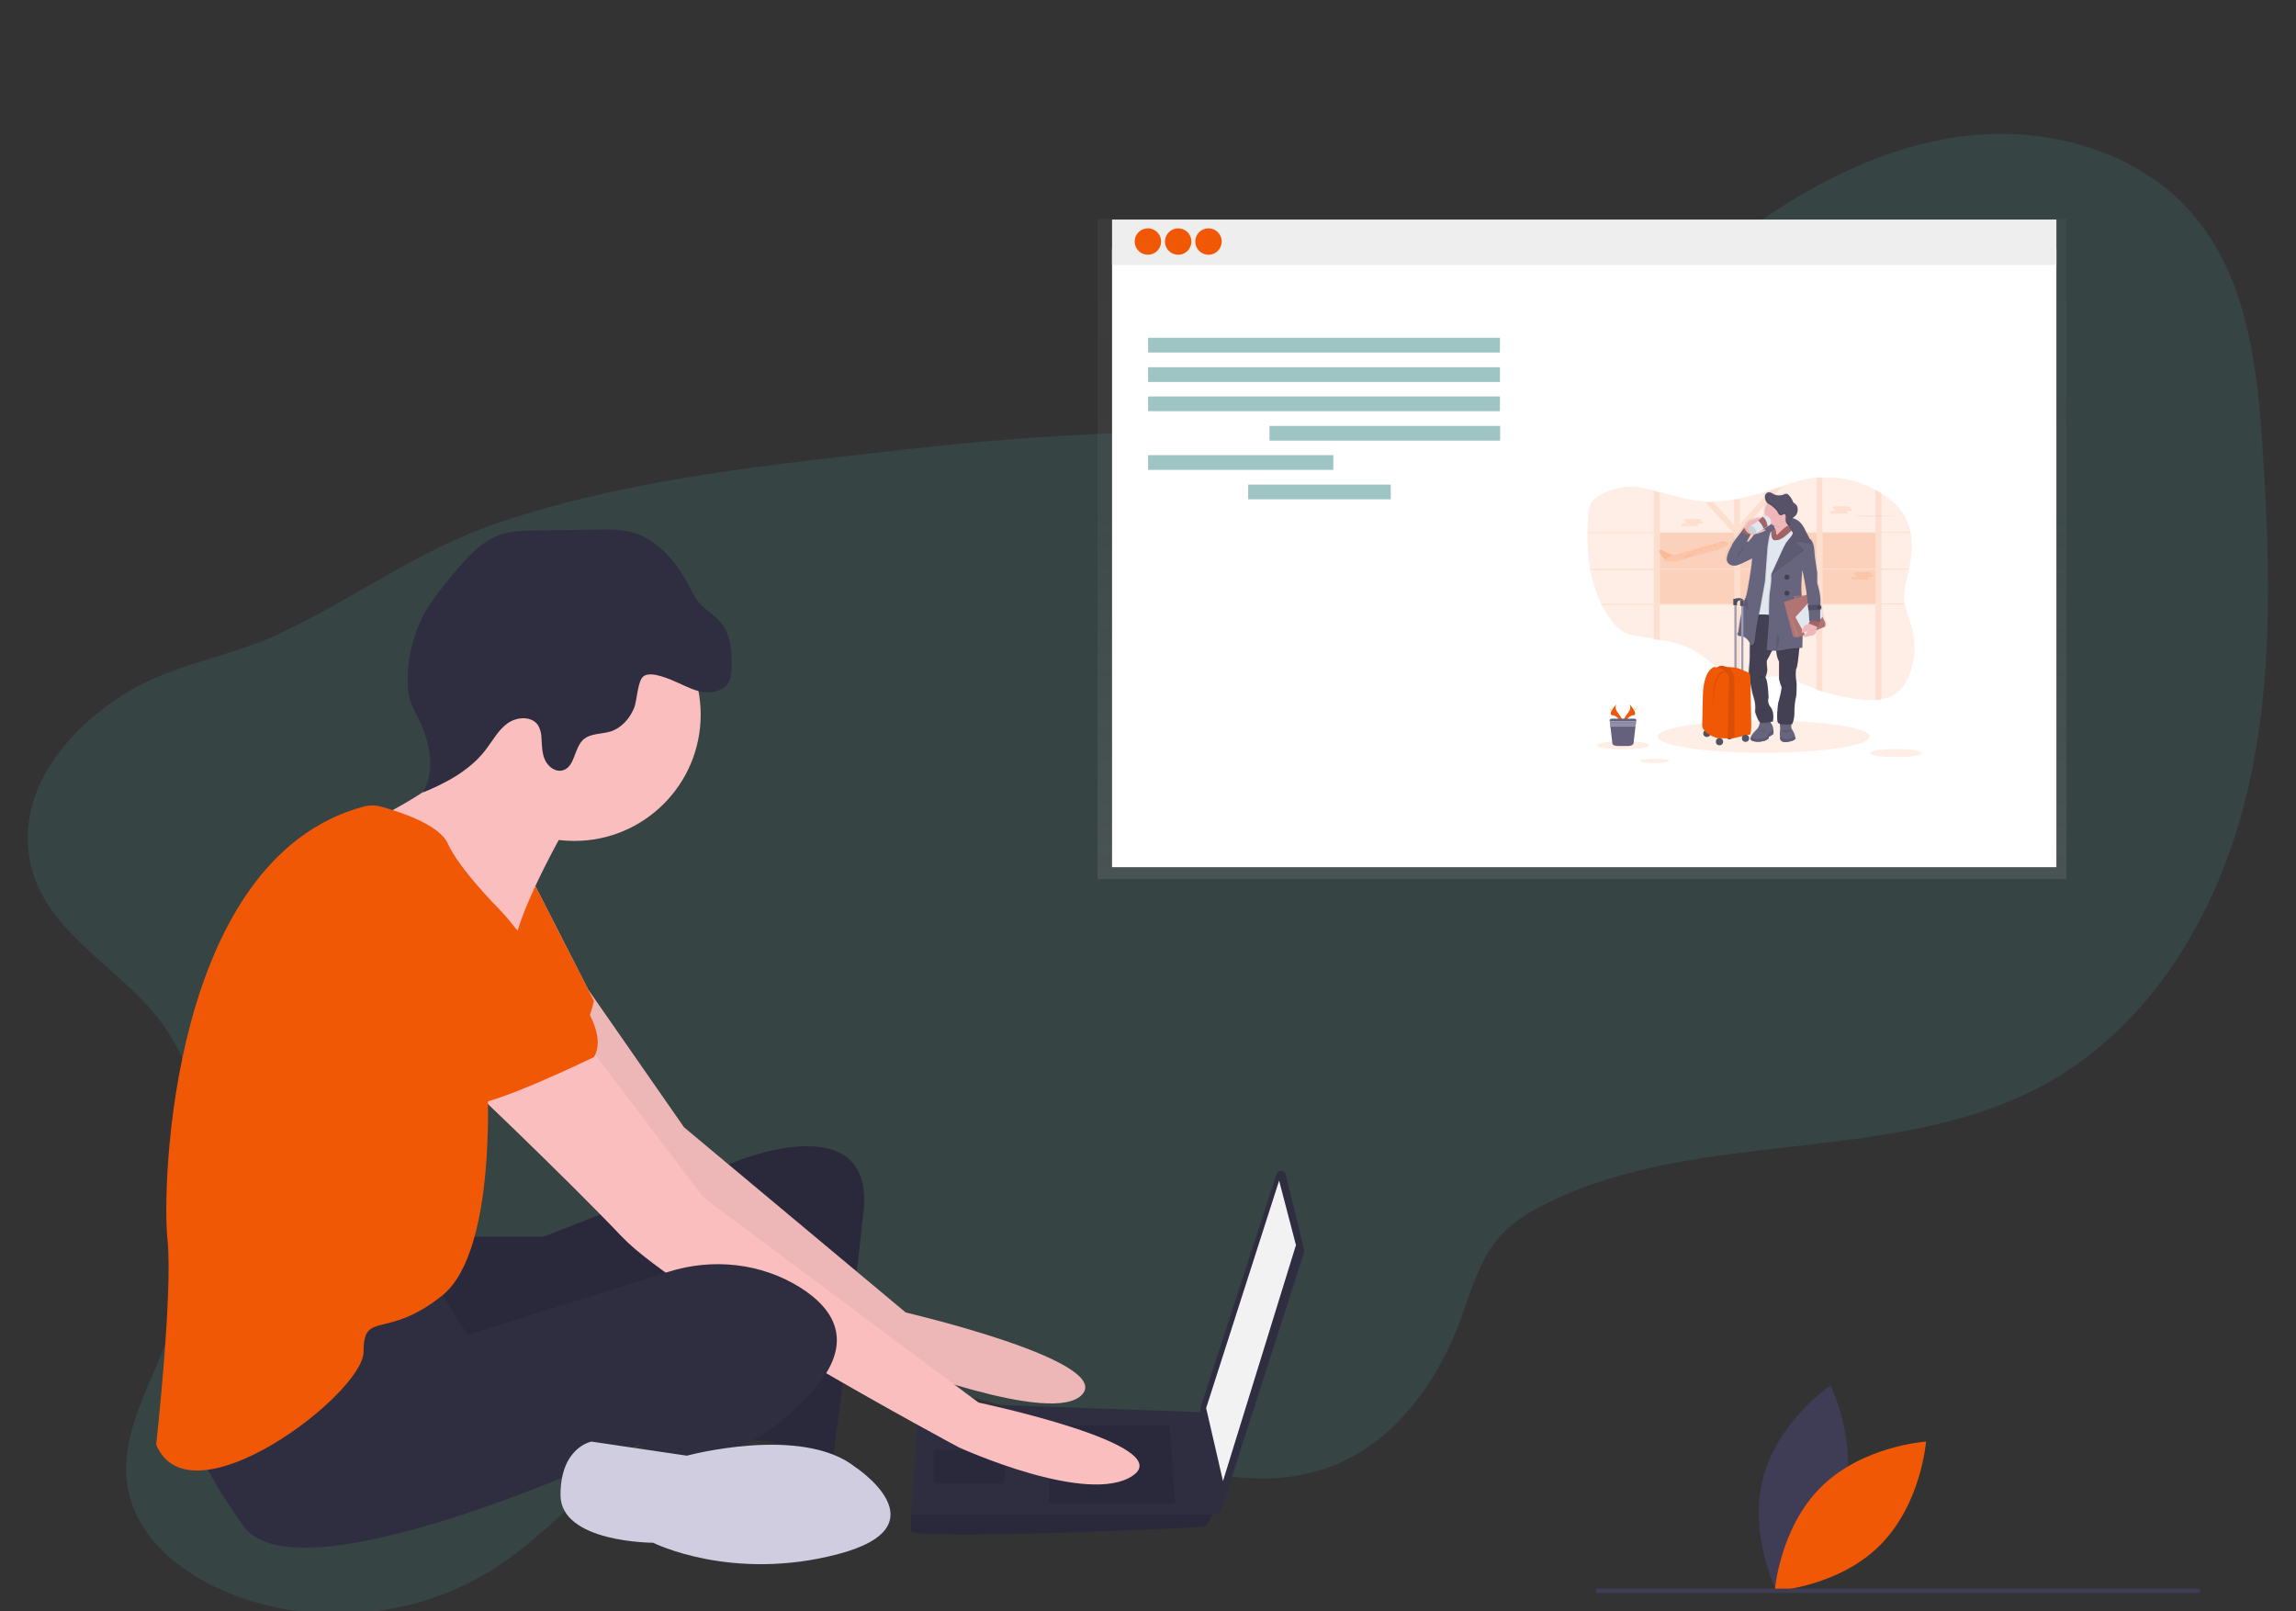 <?xml version="1.0" encoding="UTF-8"?> <!-- Generator: Adobe Illustrator 24.0.1, SVG Export Plug-In . SVG Version: 6.00 Build 0) --> <svg xmlns="http://www.w3.org/2000/svg" xmlns:xlink="http://www.w3.org/1999/xlink" version="1.1" id="Layer_1" x="0px" y="0px" viewBox="0 0 1076.1 755.2" style="enable-background:new 0 0 1076.1 755.2;" xml:space="preserve"><rect x="0" y="0" width="1076.1" height="755.2" fill="#333333" stroke="none"/> <style type="text/css"> .st0{opacity:0.2;fill:#418B8B;enable-background:new ;} .st1{display:none;} .st2{display:inline;} .st3{fill:#E6E6E6;} .st4{fill:#CCCCCC;} .st5{fill:#3F3D56;} .st6{fill:#F15806;} .st7{fill:#2F2E41;} .st8{opacity:0.1;enable-background:new ;} .st9{fill:#EDB7B7;} .st10{fill:#D0CDE1;} .st11{fill:#F2F2F2;} .st12{fill:#FBBEBE;} .st13{fill:url(#SVGID_1_);} .st14{fill:#FFFFFF;} .st15{fill:#EEEEEE;} .st16{fill:#F15806;stroke:#F15806;stroke-width:2;stroke-linecap:round;stroke-linejoin:round;stroke-miterlimit:10;} .st17{opacity:0.5;fill:#418B8B;enable-background:new ;} .st18{opacity:0.1;} .st19{fill:#F4F4F4;} .st20{fill:#72351C;} .st21{fill:#FFD037;} .st22{opacity:0.1;fill:#F15806;enable-background:new ;} .st23{fill:#65617D;} .st24{fill:#9D9CB5;} .st25{fill:url(#SVGID_2_);} .st26{fill:#67647E;} .st27{fill:#444053;} .st28{fill:#EFB7B9;} .st29{fill:#A36468;} .st30{fill:#E1E7EF;} .st31{fill:#B07473;} .st32{opacity:0.2;enable-background:new ;} .st33{opacity:0.1;fill:#FFFFFF;enable-background:new ;} .st34{fill:#585268;} .st35{fill:#535461;} </style> <g id="Layer_2_1_"> <path class="st0" d="M73.7,476.7c35.7,45.3,21.8,111.5-0.9,164.6c-7.6,17.8-16.2,36.5-13,55.6c3.9,23.3,24.7,40.3,46.5,49.3 c39.8,16.5,87.4,12.5,123.9-10.2c31.6-19.7,54.2-51.6,86.3-70.3c53.8-31.4,122.2-19.5,180.5,2.1c41.3,15.3,86.5,35.2,127.5,19.2 c28.9-11.2,48.8-38.6,59.7-67.6c5.2-14,9.1-29.2,19.1-40.3c6-6.6,13.7-11.3,21.7-15.2c72.8-36.1,164.7-16.8,235.3-56.8 c47.7-27,78.3-78,91.8-131.2s12-108.9,8.5-163.6c-2.4-38.9-6.8-80.4-31.7-110.5c-26.3-31.8-71.4-43.6-112.2-37.5 s-77.8,27.6-110.3,52.9c-40.7,31.7-78.4,71.1-128.3,84c-34,8.7-69.8,4-104.8,2.3c-58.6-2.8-117.2,3.4-175.5,10.1 c-55.8,6.4-112,13.6-165.2,31.7c-37.6,12.8-67.7,36.1-103.3,52.4c-23.1,10.6-48.4,13.5-70.3,27.1c-27,16.7-51.8,45.6-44.8,79.6 C21,436.4,54.8,452.6,73.7,476.7z"></path> </g> <g id="Layer_3" class="st1"> <g class="st2"> <rect x="105.7" y="393.6" class="st3" width="337.1" height="9.9"></rect> <rect x="329.5" y="310.9" class="st3" width="85.4" height="85.4"></rect> <rect x="346.6" y="328" class="st4" width="51.2" height="51.2"></rect> <rect x="201.9" y="310.9" class="st3" width="21.6" height="85.4"></rect> <rect x="201.9" y="324.4" class="st4" width="21.6" height="9.9"></rect> <rect x="201.9" y="367.5" class="st4" width="21.6" height="9.9"></rect> <rect x="235.1" y="310.9" class="st3" width="21.6" height="85.4"></rect> <rect x="235.1" y="324.4" class="st4" width="21.6" height="9.9"></rect> <rect x="235.1" y="367.5" class="st4" width="21.6" height="9.9"></rect> <rect x="131.3" y="342.8" transform="matrix(0.444 -0.896 0.896 0.444 -220.09 352.659)" class="st3" width="85.4" height="21.6"></rect> <rect x="179.9" y="321.1" transform="matrix(0.444 -0.896 0.896 0.444 -194.619 350.266)" class="st4" width="9.9" height="21.6"></rect> <rect x="160.7" y="359.7" transform="matrix(0.444 -0.896 0.896 0.444 -239.886 354.543)" class="st4" width="9.9" height="21.6"></rect> <polygon class="st3" points="393.9,364 404.8,382.8 383,382.8 361.3,382.8 372.2,364 383,345.2 "></polygon> <polygon class="st3" points="375,367.6 385.9,386.4 364.1,386.4 342.4,386.4 353.3,367.6 364.1,348.8 "></polygon> <circle class="st3" cx="356.5" cy="337" r="6.3"></circle> <rect x="105.7" y="257.9" class="st3" width="337.1" height="9.9"></rect> <rect x="133.6" y="175.2" class="st3" width="85.4" height="85.4"></rect> <rect x="150.6" y="192.2" class="st4" width="51.2" height="51.2"></rect> <rect x="325" y="175.2" class="st3" width="21.6" height="85.4"></rect> <rect x="325" y="188.6" class="st4" width="21.6" height="9.9"></rect> <rect x="325" y="231.8" class="st4" width="21.6" height="9.9"></rect> <rect x="291.8" y="175.2" class="st3" width="21.6" height="85.4"></rect> <rect x="291.8" y="188.6" class="st4" width="21.6" height="9.9"></rect> <rect x="291.8" y="231.8" class="st4" width="21.6" height="9.9"></rect> <rect x="363.7" y="175.2" transform="matrix(0.896 -0.444 0.444 0.896 -57.791 188.796)" class="st3" width="21.6" height="85.4"></rect> <rect x="352.9" y="191.2" transform="matrix(0.896 -0.444 0.444 0.896 -49.267 181.749)" class="st4" width="21.6" height="9.9"></rect> <rect x="372.1" y="229.8" transform="matrix(0.896 -0.444 0.444 0.896 -64.397 194.257)" class="st4" width="21.6" height="9.9"></rect> <polygon class="st3" points="154.6,228.3 143.7,247.1 165.5,247.1 187.2,247.1 176.3,228.3 165.5,209.4 "></polygon> <polygon class="st3" points="173.5,231.8 162.6,250.7 184.3,250.7 206.1,250.7 195.2,231.8 184.3,213 "></polygon> <ellipse class="st3" cx="192" cy="201.2" rx="6.3" ry="6.3"></ellipse> <rect x="105.7" y="529.4" class="st3" width="337.1" height="9.9"></rect> <rect x="133.6" y="446.6" class="st3" width="85.4" height="85.4"></rect> <rect x="150.6" y="463.7" class="st4" width="51.2" height="51.2"></rect> <rect x="325" y="446.6" class="st3" width="21.6" height="85.4"></rect> <rect x="325" y="460.1" class="st4" width="21.6" height="9.9"></rect> <rect x="325" y="503.3" class="st4" width="21.6" height="9.9"></rect> <rect x="291.8" y="446.6" class="st3" width="21.6" height="85.4"></rect> <rect x="291.8" y="460.1" class="st4" width="21.6" height="9.9"></rect> <rect x="291.8" y="503.3" class="st4" width="21.6" height="9.9"></rect> <rect x="363.7" y="446.6" transform="matrix(0.896 -0.444 0.444 0.896 -178.22 216.956)" class="st3" width="21.6" height="85.4"></rect> <rect x="352.9" y="462.7" transform="matrix(0.896 -0.444 0.444 0.896 -169.731 209.938)" class="st4" width="21.6" height="9.9"></rect> <rect x="372.1" y="501.3" transform="matrix(0.896 -0.444 0.444 0.896 -184.861 222.447)" class="st4" width="21.6" height="9.9"></rect> <polygon class="st3" points="154.6,499.7 143.7,518.6 165.5,518.6 187.2,518.6 176.3,499.7 165.5,480.9 "></polygon> <polygon class="st3" points="173.5,503.3 162.6,522.2 184.3,522.2 206.1,522.2 195.2,503.3 184.3,484.5 "></polygon> <circle class="st3" cx="192" cy="472.7" r="6.3"></circle> </g> </g> <g id="ade8c9af-7e2e-4eda-b5c8-b06129257226"> <title>web_developer</title> <path class="st5" d="M864.1,702.4c-7,26.6-31.5,43.2-31.5,43.2s-13.2-26.5-6.2-53.1s31.5-43.2,31.5-43.2S871.1,675.8,864.1,702.4z"></path> <path class="st6" d="M853.6,696.8c-19.6,19.3-21.8,48.8-21.8,48.8s29.5-1.8,49.1-21.2s21.8-48.8,21.8-48.8S873.1,677.5,853.6,696.8 z"></path> <g> <path class="st7" d="M217.9,579.6h36.8l90.8-35.5c0,0,64.5-26.3,59.2,23.7s-14.5,117.1-14.5,117.1s-28.9-13.2-44.7-9.2 s-5.3-80.3-5.3-80.3s-128.9,61.8-140.8,53.9S185,586.2,185,586.2L217.9,579.6z"></path> <path class="st8" d="M217.9,579.6h36.8l90.8-35.5c0,0,64.5-26.3,59.2,23.7s-14.5,117.1-14.5,117.1s-28.9-13.2-44.7-9.2 s-5.3-80.3-5.3-80.3s-128.9,61.8-140.8,53.9S185,586.2,185,586.2L217.9,579.6z"></path> <path class="st9" d="M276,464.2l44.6,64.1l103.9,86.8c0,0,96.1,22.4,82.9,38.2S414,637.5,414,637.5s-119.7-86.8-123.7-93.4 s-47.4-68.4-47.4-68.4L276,464.2z"></path> <path class="st10" d="M249.5,412.5l28.9,56.6c0,0-6.6,27.6-17.1,30.3c-10.5,2.6-55.3-34.2-55.3-34.2L249.5,412.5z"></path> <path class="st6" d="M249.5,412.5l28.9,56.6c0,0-6.6,27.6-17.1,30.3c-10.5,2.6-55.3-34.2-55.3-34.2L249.5,412.5z"></path> <path class="st7" d="M602.6,550.3l8.6,35.3c0.1,0.4,0.1,0.8,0,1.2L572.3,708c-0.4,1.2-1.6,1.8-2.8,1.4c-0.8-0.3-1.4-1-1.5-1.8 l-5.4-47.2c0-0.3,0-0.6,0.1-0.9l35.6-109.3c0.4-1.2,1.6-1.8,2.8-1.4C601.9,549,602.4,549.6,602.6,550.3z"></path> <polygon class="st11" points="599.5,553.3 607.4,583.5 573.2,694.1 565.3,659.9 "></polygon> <path class="st7" d="M427.1,717.7c1.3,3.9,136.8-1.3,138.2-2.6c1.1-1.6,2.1-3.4,2.9-5.3c1.2-2.6,2.4-5.3,2.4-5.3l-5.3-42.6 l-134.2-4.8c0,0-3.4,36.1-4,52.6C426.9,714,426.9,717,427.1,717.7z"></path> <polygon class="st8" points="548.2,667.8 550.8,704.6 491.6,704.6 491.6,667.8 "></polygon> <polygon class="st8" points="471.9,679.6 472.2,679.5 470.5,695.4 437.6,695.4 437.6,679.6 "></polygon> <path class="st8" d="M427.1,717.7c1.3,3.9,136.8-1.3,138.2-2.6c1.1-1.6,2.1-3.4,2.9-5.3H427C426.9,714,426.9,717,427.1,717.7z"></path> <circle class="st12" cx="269.2" cy="334.9" r="59.2"></circle> <path class="st12" d="M265.3,387.5c0,0-19.7,34.2-23.7,52.6s-59.2-36.8-59.2-36.8l-7.2-19.1c0,0,52-24.3,48-44.1 S265.3,387.5,265.3,387.5z"></path> <path class="st12" d="M275.8,490.1l53.9,71.1l128.9,96.1c0,0,93.4,19.7,72.4,34.2s-81.6-13.2-81.6-13.2s-130.3-69.7-157.9-98.7 S212.6,502,212.6,502L275.8,490.1z"></path> <path class="st7" d="M203.4,600.6l15.8,25l94.2-29.6c20.7-6.5,43.3-4.1,61.7,7.4c16.4,10.4,27,26.8,3.3,51.2 C331,703.3,299.5,677,299.5,677S140.3,752,114,715.1s-27.6-55.3-27.6-55.3S187.6,596.7,203.4,600.6z"></path> <path class="st10" d="M400.8,687.5c0,0,42.1,27.6-7.9,40.8s-86.8-5.3-86.8-5.3s-43.4,0-43.4-22.4s14.5-25,14.5-25l44.7,6.6 C321.9,682.2,375.8,667.7,400.8,687.5z"></path> <path class="st7" d="M317.8,320c4,1.8,8,3.9,12.4,4.4s9.4-1,11.4-4.9c1.1-2.1,1.2-4.6,1.3-7c0.2-7.2-0.4-15-4.9-20.6 c-2.9-3.6-7.2-5.8-10.2-9.3c-2.2-2.5-3.6-5.5-5.1-8.4c-5.9-11-14.6-21.6-26.6-24.8c-5-1.3-10.3-1.3-15.5-1.2l-30.4,0.4 c-4.9,0.1-9.9,0.2-14.6,1.6c-9.8,3-16.9,11.2-23.4,19.1c-4.9,5.9-9.8,11.8-13.4,18.5c-5.3,9.8-7.9,20.8-7.7,31.9 c0,2.9,0.3,5.7,1.1,8.4c0.9,2.5,2,5,3.3,7.3c5.7,11.2,9.1,25.2,2.7,36c11.2-4.6,22.2-10.5,29.5-20.1c3.3-4.3,5.9-9.3,10.3-12.4 s11.5-3.4,14.3,1.2c1,1.9,1.5,3.9,1.5,6c0.2,3.4,0.2,7,1.7,10.2c1.5,3.1,4.9,5.7,8.3,4.7c5.7-1.6,5.2-10.4,9.6-14.4 c3.4-3,8.5-2.5,12.8-3.8c5-1.6,8.8-5.9,10.9-10.8c1.6-3.7,1.6-13.2,4.7-15.2C305.4,314.4,314.2,318.4,317.8,320z"></path> <path class="st6" d="M170.4,378c2.7-0.7,5.5-0.7,8.1,0c8.4,2.3,27.4,8.3,31.4,17.4c5.3,11.8,23.7,30.3,23.7,30.3s25,25,19.7,42.1 c-5.3,17.1-25,36.8-25,36.8s5.3,81.6-21.1,102.6s-36.8,6.6-36.8,26.3S89,715.1,73.2,677c0,0,7.9-71.1,5.3-96.1 C75.8,556.3,79.6,402.5,170.4,378z"></path> <path class="st6" d="M212.6,411.2c0,0,80.3,59.2,65.8,84.2c0,0-48.7,23.7-59.2,22.4s-51.3-47.4-61.8-51.3S141.6,391.4,212.6,411.2 z"></path> </g> <rect x="748.1" y="744.5" class="st5" width="283" height="2"></rect> <g> <linearGradient id="SVGID_1_" gradientUnits="userSpaceOnUse" x1="741.45" y1="424" x2="741.45" y2="114.6" gradientTransform="matrix(1 0 0 1 0 -12)"> <stop offset="0" style="stop-color:#808080;stop-opacity:0.25"></stop> <stop offset="0.54" style="stop-color:#808080;stop-opacity:0.12"></stop> <stop offset="1" style="stop-color:#808080;stop-opacity:0.1"></stop> </linearGradient> <polygon class="st13" points="514.4,102.6 514.4,118.2 514.4,412 968.5,412 968.5,118.2 968.5,102.6 "></polygon> <rect x="521.2" y="116.7" class="st14" width="442.6" height="289.7"></rect> <rect x="521.2" y="102.9" class="st15" width="442.6" height="21.3"></rect> <circle class="st16" cx="538" cy="113.2" r="5.2"></circle> <circle class="st16" cx="552.2" cy="113.2" r="5.2"></circle> <circle class="st16" cx="566.4" cy="113.2" r="5.2"></circle> <rect x="538.1" y="158.3" class="st17" width="164.9" height="6.9"></rect> <rect x="538.1" y="172.1" class="st17" width="164.9" height="6.9"></rect> <rect x="538.1" y="185.8" class="st17" width="164.9" height="6.9"></rect> <rect x="595" y="199.6" class="st17" width="108.1" height="6.9"></rect> <rect x="538.1" y="213.3" class="st17" width="86.8" height="6.9"></rect> <rect x="585" y="227.1" class="st17" width="66.8" height="6.9"></rect> <g class="st18"> <path d="M805.5,328.9v-0.6"></path> <path d="M941,326v2.9"></path> </g> <path class="st19" d="M871.8,241.6c-0.3,0-0.5,0-0.7,0c-0.1,0-0.2,0-0.2,0.1l-1.3,0.5c1,0,2.1,0,3.2,0h5.9c0.6,0,1.2,0,1.7,0 l0.9-0.1c1.1-0.1,2.8-0.1,4.2-0.1c1.2,0,2.5,0,3.7-0.2h-3.1c-0.3,0-0.7,0-1,0s-0.6-0.1-0.9-0.1c-0.5,0-1.2,0-1.9-0.1 C878.8,241.5,875.3,241.6,871.8,241.6z"></path> <path class="st19" d="M843.6,259.4c1.2,0,2.5,0,3.7-0.2h-3.1c-0.3,0-0.7,0-1,0s-0.6-0.1-0.9-0.1c-0.5,0-1.2,0-1.9-0.1 c-3.5,0-7.1,0.1-10.5,0.1c-0.3,0-0.5,0-0.7,0c-0.1,0-0.2,0-0.2,0.1l-1.3,0.5c1,0,2.1,0,3.2,0h5.9c0.6,0,1.2,0,1.7,0"></path> <path class="st6" d="M907.3,313.8h2.2"></path> <path class="st6" d="M906.8,281.9"></path> <path class="st20" d="M824.7,277L824.7,277"></path> <path class="st20" d="M823.1,277L823.1,277"></path> </g> <g> <path class="st6" d="M763.7,330c0,0,1.2,1.5-0.5,3.8s-3.1,4.3-2.5,5.7c0,0,2.6-4.3,4.7-4.3C767.4,335.1,766,332.6,763.7,330z"></path> <path class="st8" d="M763.7,330c0.1,0.1,0.2,0.3,0.2,0.5c2,2.4,3.1,4.6,1.2,4.7c-1.8,0.1-4,3.3-4.6,4.2c0,0.1,0,0.1,0.1,0.2 c0,0,2.6-4.3,4.7-4.3C767.4,335.1,766,332.6,763.7,330z"></path> <path class="st21" d="M765.9,331.9c0,0.5-0.1,1-0.1,1c-0.1,0-0.1-0.4-0.1-1s0.1-0.3,0.2-0.3C765.9,331.7,765.9,331.4,765.9,331.9z "></path> <path class="st21" d="M766.7,332.6c-0.5,0.3-0.9,0.4-0.9,0.3s0.3-0.3,0.8-0.6c0.5-0.3,0.3-0.1,0.3,0 C766.9,332.4,767.1,332.3,766.7,332.6z"></path> <path class="st6" d="M757.6,330c0,0-1.2,1.5,0.5,3.8s3.1,4.3,2.5,5.7c0,0-2.6-4.3-4.7-4.3C753.9,335.1,755.3,332.6,757.6,330z"></path> <path class="st8" d="M757.6,330c-0.1,0.1-0.2,0.3-0.2,0.5c-2,2.4-3.1,4.6-1.2,4.7c1.8,0.1,4,3.3,4.6,4.2c0,0.1,0,0.1-0.1,0.2 c0,0-2.6-4.3-4.7-4.3C753.9,335.1,755.3,332.6,757.6,330z"></path> <path class="st21" d="M755.4,331.9c0,0.5,0.1,1,0.1,1c0.1,0,0.1-0.4,0.1-1s-0.1-0.3-0.2-0.3C755.4,331.7,755.4,331.4,755.4,331.9z "></path> <path class="st21" d="M754.7,332.6c0.5,0.3,0.9,0.4,0.9,0.3s-0.3-0.3-0.8-0.6c-0.5-0.3-0.3-0.1-0.3,0 C754.4,332.4,754.2,332.3,754.7,332.6z"></path> <path class="st22" d="M854.2,223.8c8.6-0.5,17.3,1.6,24.9,5.8c0.9,0.5,1.9,1.1,2.8,1.7c1.3,0.8,2.5,1.7,3.7,2.6 c2.4,1.9,4.7,4.1,6.4,6.8c1.7,2.6,2.8,5.5,3.4,8.5c0,0.2,0.1,0.3,0.1,0.5c0.9,4.9,0.6,10.2-0.4,15.1c-0.1,0.5-0.2,1-0.3,1.6 c0,0.2-0.1,0.3-0.1,0.5c-1.1,4.7-2.5,9.3-2.2,14.1c0,0.6,0.1,1.2,0.2,1.8c0,0.2,0.1,0.3,0.1,0.5c0.7,3.9,2.4,7.6,3.4,11.4 c1.9,7.3,1.3,15-1.5,22c-1,2.5-2.4,4.9-4.3,6.8c-2.3,2.3-5.3,3.5-8.4,4.1c-0.9,0.2-1.8,0.3-2.8,0.4c-2.5,0.2-5,0.1-7.4-0.2 c-5.9-0.6-11.8-1.9-17.5-3.7c-0.9-0.3-1.9-0.6-2.8-1c-1.4-0.5-2.8-1-4.1-1.6c-5.6-2.3-11.3-5.3-17.2-4.4c-2.9,0.4-5.6,1.8-8.4,2.2 c-2,0.3-4.1,0.1-6-0.4c-0.9-0.3-1.9-0.6-2.8-1c-2-0.9-4-2-5.8-3.3c-4.3-3-8.2-6.8-12.8-9.4c-5-2.9-10.6-4.3-16.3-5.3 c-0.9-0.2-1.9-0.3-2.8-0.5c-2.6-0.4-5.3-0.8-7.9-1.3c-2.5-0.5-5-1-7.2-2.4c-1.6-1-2.9-2.4-4.1-3.8c-2.2-2.7-4.1-5.6-5.6-8.7 c-0.1-0.2-0.2-0.3-0.2-0.5c-2.4-4.9-4-10.3-5-15.9c0-0.2-0.1-0.3-0.1-0.5c-0.9-5.5-1.3-11.1-1.2-16.7v-0.5 c0.1-2.8,0.2-5.5,0.5-8.2c0.2-1.9,0.4-3.9,1.4-5.5s2.6-2.6,4.2-3.5c7.1-3.8,13.9-4.8,21.5-3c1.2,0.3,2.4,0.6,3.7,0.9 c0.9,0.2,1.9,0.5,2.8,0.8c6.4,1.8,12.8,3.7,19.4,4.3c0.6,0.1,1.3,0.1,1.9,0.1c1.3,0.1,2.5,0.1,3.8,0c3.3-0.1,6.5-0.4,9.7-1 c0.9-0.2,1.9-0.3,2.8-0.5c4-0.8,7.9-1.9,11.8-3.2c0.8-0.3,1.6-0.5,2.4-0.8c1.8-0.6,3.6-1.2,5.4-1.8c5.3-1.7,10.7-3.3,16.2-4"></path> <path class="st22" d="M851.4,224.1v25.3h-35.5l-0.1-0.1l19.3-21.2c-1.8,0.6-3.6,1.2-5.4,1.8l-14.2,15.6v-11.7 c-0.9,0.2-1.9,0.4-2.8,0.5V246l-9.7-10.7c-1.3,0-2.5,0-3.8,0l12.8,14l-0.1,0.1h-34v-18.5c-0.9-0.3-1.9-0.5-2.8-0.8v19.3h-31.3v0.5 h31.3v16.7H745c0,0.2,0.1,0.3,0.1,0.5h30V283h-25c0.1,0.2,0.2,0.3,0.2,0.5h24.8v16.2c0.9,0.2,1.9,0.3,2.8,0.5v-16.7h34.8V318 c0.9,0.4,1.8,0.7,2.8,1v-35.6h35.8v39.8c0.9,0.3,1.8,0.7,2.8,1v-40.8H879v44.7c0.9-0.1,1.9-0.2,2.8-0.4v-44.4h10.9 c0-0.2-0.1-0.3-0.1-0.5h-10.8V267h12.7c0-0.2,0.1-0.3,0.1-0.5h-12.8v-16.7h13.6c0-0.2-0.1-0.3-0.1-0.5h-13.5v-18 c-0.9-0.6-1.8-1.1-2.8-1.7v19.7h-24.9v-25.5"></path> <rect x="854.2" y="249.8" class="st22" width="24.9" height="16.7"></rect> <rect x="815.6" y="249.8" class="st22" width="35.8" height="16.7"></rect> <polygon class="st22" points="778,249.8 812.3,249.8 812.8,250.3 812.8,266.5 778,266.5 "></polygon> <rect x="778" y="267" class="st22" width="34.8" height="15.9"></rect> <rect x="815.6" y="267" class="st22" width="35.8" height="15.9"></rect> <rect x="854.2" y="267" class="st22" width="24.9" height="15.9"></rect> <path class="st22" d="M809.9,254.4c-0.2-0.2-0.5-0.3-0.7-0.4c-0.6-0.2-1.2-0.2-1.8-0.2c-0.5,0-0.9,0.1-1.3,0.2l-20.6,5.8 c-0.4,0.1-0.8,0.2-1.1,0.4c-1.3-0.5-5.1-2-5.5-2.6l-1.6,0.5l2.7,4l0,0c-0.2,0.1-0.3,0.3-0.2,0.5c0,0.1,0.1,0.2,0.2,0.2 c3.1,1.1,7.8-0.3,7.8-0.3l18-5.1C805.7,257.3,811.1,255.5,809.9,254.4z"></path> <ellipse transform="matrix(0.95 -0.313 0.313 0.95 -42.129 258.888)" class="st22" cx="786.1" cy="260.8" rx="0.2" ry="0.3"></ellipse> <ellipse transform="matrix(0.95 -0.313 0.313 0.95 -42.024 259.095)" class="st22" cx="786.8" cy="260.6" rx="0.2" ry="0.3"></ellipse> <ellipse transform="matrix(0.95 -0.313 0.313 0.95 -41.839 259.449)" class="st22" cx="788" cy="260.2" rx="0.2" ry="0.3"></ellipse> <ellipse transform="matrix(0.95 -0.313 0.313 0.95 -41.395 260.447)" class="st22" cx="791.4" cy="259.3" rx="0.2" ry="0.3"></ellipse> <ellipse transform="matrix(0.951 -0.31 0.31 0.951 -41.355 258.4)" class="st22" cx="791.8" cy="259.2" rx="0.2" ry="0.3"></ellipse> <ellipse transform="matrix(0.95 -0.313 0.313 0.95 -41.213 260.796)" class="st22" cx="792.5" cy="258.9" rx="0.2" ry="0.3"></ellipse> <ellipse transform="matrix(0.95 -0.313 0.313 0.95 -41.107 261.003)" class="st22" cx="793.2" cy="258.7" rx="0.2" ry="0.3"></ellipse> <ellipse transform="matrix(0.95 -0.313 0.313 0.95 -41.016 261.181)" class="st22" cx="793.8" cy="258.5" rx="0.2" ry="0.3"></ellipse> <ellipse transform="matrix(0.95 -0.313 0.313 0.95 -40.933 261.327)" class="st22" cx="794.3" cy="258.3" rx="0.2" ry="0.3"></ellipse> <ellipse transform="matrix(0.95 -0.313 0.313 0.95 -40.84 261.504)" class="st22" cx="794.9" cy="258.1" rx="0.2" ry="0.3"></ellipse> <ellipse transform="matrix(0.95 -0.313 0.313 0.95 -40.749 261.682)" class="st22" cx="795.5" cy="257.9" rx="0.2" ry="0.3"></ellipse> <ellipse transform="matrix(0.95 -0.313 0.313 0.95 -40.68 261.871)" class="st22" cx="796.2" cy="257.8" rx="0.2" ry="0.3"></ellipse> <ellipse transform="matrix(0.95 -0.313 0.313 0.95 -40.286 262.77)" class="st22" cx="799.2" cy="257" rx="0.2" ry="0.3"></ellipse> <ellipse transform="matrix(0.95 -0.313 0.313 0.95 -40.1 263.125)" class="st22" cx="800.4" cy="256.6" rx="0.2" ry="0.3"></ellipse> <ellipse transform="matrix(0.95 -0.313 0.313 0.95 -40.008 263.302)" class="st22" cx="800.9" cy="256.4" rx="0.2" ry="0.3"></ellipse> <path class="st22" d="M801.5,255.9c0.1,0,0.2,0.1,0.3,0.2c0.1,0.2,0,0.3-0.1,0.3c-0.1,0-0.2-0.1-0.3-0.2S801.3,255.9,801.5,255.9z "></path> <path class="st22" d="M802,255.7c0.1,0,0.2,0.1,0.3,0.2c0.1,0.2,0,0.3-0.1,0.3c-0.1,0-0.2-0.1-0.3-0.2 C801.9,255.9,801.9,255.7,802,255.7z"></path> <ellipse transform="matrix(0.95 -0.313 0.313 0.95 -39.731 263.834)" class="st22" cx="802.7" cy="255.8" rx="0.2" ry="0.3"></ellipse> <ellipse transform="matrix(0.95 -0.313 0.313 0.95 -40.18 262.977)" class="st22" cx="799.8" cy="256.8" rx="0.2" ry="0.3"></ellipse> <ellipse transform="matrix(0.95 -0.313 0.313 0.95 -41.935 259.275)" class="st22" cx="787.4" cy="260.4" rx="0.2" ry="0.3"></ellipse> <rect x="796.7" y="257.2" transform="matrix(0.971 -0.24 0.24 0.971 -38.541 198.552)" class="st22" width="0.6" height="1"></rect> <rect x="803.3" y="255.3" transform="matrix(0.971 -0.24 0.24 0.971 -37.886 200.101)" class="st22" width="0.6" height="1"></rect> <polygon class="st22" points="806.7,254.1 805.9,254.3 806.3,254.8 807.4,254.5 "></polygon> <path class="st22" d="M809.2,254l-1.6,0.4L807,254l0.4-0.2C808,253.8,808.6,253.8,809.2,254z"></path> <path class="st22" d="M777.2,258.1l2.7,4l4.4-1.9c0,0-5-1.9-5.5-2.5L777.2,258.1z"></path> <polygon class="st22" points="796.7,258.7 789.6,260.6 789.2,261.5 "></polygon> <path class="st22" d="M867.1,238.3h-0.2c0.2-0.1,0.3-0.3,0.3-0.4l0,0c0-0.3-0.4-0.6-0.9-0.6h-6.4c-0.5,0-0.9,0.3-0.9,0.6l0,0 c0,0.3,0.4,0.6,0.9,0.6h0.2c-0.2,0.1-0.3,0.3-0.3,0.4c0,0.3,0.3,0.5,0.7,0.6h-1.9c-0.5,0-0.9,0.3-0.9,0.6s0.4,0.6,0.9,0.6h6.4 c0.5,0,0.9-0.3,0.9-0.6s-0.3-0.5-0.7-0.6h1.9c0.5,0,0.9-0.3,0.9-0.6S867.6,238.3,867.1,238.3z"></path> <path class="st22" d="M797.2,244.2H797c0.2-0.1,0.3-0.3,0.3-0.4l0,0c0-0.3-0.4-0.6-0.9-0.6H790c-0.5,0-0.9,0.3-0.9,0.6l0,0 c0,0.3,0.4,0.6,0.9,0.6h0.2c-0.2,0.1-0.3,0.3-0.3,0.4c0,0.3,0.3,0.5,0.7,0.6h-1.9c-0.5,0-0.9,0.3-0.9,0.6s0.4,0.6,0.9,0.6h6.4 c0.5,0,0.9-0.3,0.9-0.6s-0.3-0.5-0.7-0.6h1.9c0.5,0,0.9-0.3,0.9-0.6C798.1,244.5,797.7,244.2,797.2,244.2z"></path> <path class="st22" d="M877,269.2h-0.2c0.2-0.1,0.3-0.3,0.3-0.4l0,0c0-0.3-0.4-0.6-0.9-0.6h-6.4c-0.5,0-0.9,0.3-0.9,0.6l0,0 c0,0.3,0.4,0.6,0.9,0.6h0.2c-0.2,0.1-0.3,0.3-0.3,0.4c0,0.3,0.3,0.5,0.7,0.6h-1.9c-0.5,0-0.9,0.3-0.9,0.6c0,0.3,0.4,0.6,0.9,0.6 h6.4c0.5,0,0.9-0.3,0.9-0.6c0-0.3-0.3-0.5-0.7-0.6h1.9c0.5,0,0.9-0.3,0.9-0.6S877.5,269.2,877,269.2z"></path> <ellipse class="st22" cx="826.6" cy="345.2" rx="49.7" ry="7.6"></ellipse> <path class="st22" d="M900.8,352.9c0,1-5.5,1.9-12.2,1.9s-12.2-0.8-12.2-1.9c0-1,5.5-1.9,12.2-1.9S900.8,351.8,900.8,352.9"></path> <ellipse class="st22" cx="760.7" cy="349.3" rx="12.2" ry="1.9"></ellipse> <ellipse class="st22" cx="775.4" cy="356.6" rx="6.8" ry="1"></ellipse> <path class="st23" d="M766.9,337.5l-0.1,0.5l-0.1,0.7v0.3l-0.1,0.7v0.3l-0.1,0.7l-0.9,7.7c-0.1,0.7-1.2,1.2-2.5,1.2h-4.9 c-1.3,0-2.5-0.5-2.5-1.2l-0.9-7.7l-0.1-0.7v-0.3l-0.1-0.7v-0.3l-0.1-0.7l-0.1-0.5c0-0.4,0.6-0.7,1.3-0.7h9.9 C766.4,336.7,767,337.1,766.9,337.5z"></path> <polygon class="st24" points="766.9,337.9 766.8,338.6 754.5,338.6 754.4,337.9 "></polygon> <polygon class="st24" points="766.8,338.9 766.7,339.6 754.6,339.6 754.6,338.9 "></polygon> <polygon class="st24" points="766.6,339.8 766.6,340.5 754.8,340.5 754.7,339.8 "></polygon> <linearGradient id="SVGID_2_" gradientUnits="userSpaceOnUse" x1="952.748" y1="400.841" x2="952.748" y2="282.884" gradientTransform="matrix(1 0 0 1 -120.42 -52.7)"> <stop offset="0" style="stop-color:#808080;stop-opacity:0.25"></stop> <stop offset="0.54" style="stop-color:#808080;stop-opacity:0.12"></stop> <stop offset="1" style="stop-color:#808080;stop-opacity:0.1"></stop> </linearGradient> <path class="st25" d="M855.3,290.1l-0.4-1.1l0.1-0.2l-0.8-3.7c0-0.1,0-0.3,0-0.4c0-0.4-0.1-0.8-0.3-1.1l-0.2-0.7 c0-0.1,0-0.1,0-0.2c0.3-4.3-1.5-9.6-1.5-9.6v-4.8l-1.4-9.4l0,0c0-4.7-1.8-6.4-1.8-6.4s-0.2,0-0.4-0.1c-0.5-1-1.3-2.6-2.7-5.2 c-0.5-1-1.2-1.9-2-2.6c-1.1-1.1-2.4-1.8-3.9-2.1c0.1-0.1,0.3-0.3,0.4-0.4c0.3-0.3,0.7-0.5,1-0.8c0.4-0.4,0.7-0.9,0.9-1.4 c0.3-0.8,0.4-1.6,0.2-2.4c-0.2-0.8-0.7-1.6-1.4-2c-0.2-0.1-0.4-0.2-0.6-0.4c-0.2-0.2-0.3-0.5-0.5-0.8c-0.4-1-1-1.9-1.8-2.7 c-0.3-0.3-0.7-0.6-1.2-0.7s-0.9,0.2-1.4,0.4c-1.5,0.6-3.3,0.6-4.8-0.2c-0.7-0.4-1.4-0.9-2.2-0.9c-0.6,0-1.1,0.3-1.4,0.7v-0.1 c-0.3,0.3-0.5,0.7-0.6,1.2l0,0c0,1.2,0.3,2.5,1.3,3.3c-0.1,0.1-0.1,0.2-0.2,0.3c-1.2,1.6-1.6,3.6-1.1,5.5c0,0-0.1,0-0.1,0.1 l-0.9,0.6l-2.1,1.8l-0.9,0.6c1-0.7,2.4-1.9,2.1-2.2c-0.5-0.4-5.2,1-6.2,2.2c-0.5,0.5-1.1,1.6-1.6,2.5v-0.1c0,0.1-0.1,0.1-0.1,0.2 l0,0c-0.2,0.3-0.6,0.8-0.9,1.4c-0.1,0.2-0.3,0.4-0.4,0.6c-1.5,1.7-4.3,5-4.8,6.7c0,0-2.8,4.6-2.1,6.8s3.4,2.7,5.4,2 c1.4-0.5,4.9-2.2,6.8-3.1l-0.2,2.7c0,0-1.5,10.9-2.7,15.3c-0.2,0.8-0.4,1.3-0.6,1.6c0,0,0,0.1-0.1,0.1c-1.2,2.3-3.1,15.3-3.1,15.3 s-1.6,1.7,1.5,2c2.2,0.2,3.5,2,4.1,3.1l0,0c-0.1,1.7-0.1,3.2-0.1,4.1c0.1,2.9-0.2,6.5-0.4,8.4c-0.1,1-0.1,2,0.1,2.9 c0.5,2.7,1.5,8.1,2.3,10.4c1.1,3.1,0.6,6.6,0.6,6.6s1.1,3.4,2.1,4.6c0.1,0.1,0.2,0.2,0.3,0.2c0,0.1,0,0.2,0,0.3 c-0.2,1-0.5,2.1-1.3,2.9c-1.2,1.2-2.9,2.9-3.1,4.2c-0.1,0.6,0.2,1.1,0.9,1.4c2.5,0.9,5.6,0,5.6,0s2.1-0.8,2.1-1.5 c0-0.8,0.9-0.8,0.9-0.8l1.4-1c0-0.5,0-1,0-1.5c-0.1-1-0.3-2.2-0.9-3c-0.2-0.2-0.3-0.5-0.4-0.8c0-0.1-0.1-0.2-0.1-0.3 c0.6-0.1,1-0.2,1.1-0.1c0.3,0.2,1-4.4-0.9-6.8s-1-4.5-1-4.5s-0.3-8.7-1.5-9.5c0,0,1-2.6,0.9-4c-0.1-1.3-0.5-4,0-4.5 c0.2-0.3,1.2-2.1,2.2-4c0.1-0.1,0.1-0.2,0.2-0.3c0.6,0,1.2,0.1,1.9,0.1c0,0.1,0,0.2,0,0.3c0.2,1.6,0.5,3.4,1.3,4.8v8.3 c0,0,0.6,2.4,1.1,3.4s-1.6,7.8-1.6,7.8s-1.2,8.4,0,9.4c0.2,0.2,0.5,0.3,0.8,0.4c0,0.1,0,0.2,0.1,0.3c0.2,1.1,0.3,2.3,0.1,3 c-0.2,0.9-0.1,1.8,0,2.7c0,0.1,0,0.2,0,0.2s-0.5,2.7,3.2,2.3c3.7-0.4,4.1-1.5,4.1-1.5s0,0,0-0.1c0-0.3-0.1-0.5-0.1-0.8 c-0.2-1.2-0.7-2.3-1.4-3.2c-0.3-0.4-0.5-0.9-0.5-1.4c0-0.3,0-0.7,0-1c0-0.1,0-0.2,0-0.3c0.3,0,0.4,0,0.4,0s1.2-2.1,1.1-6 s0.9-7.6,0.9-7.6s0.3-5.9,0-6.8c-0.3-0.8-0.5-5.5,0.1-6.1c0.4-0.4,1-5.8,1.3-9.1c0-0.1,0-0.2,0-0.3c0.8,0,1.3,0,1.3,0 s0.1-2.4,0.2-5.7l0.4-0.1c-0.2,0.2,0,0.9,1.2,0.6c1.5-0.4,3.6-0.8,3.6-0.8s1.1-0.8,1.1-1.3c0-0.3,0.1-0.6,0.2-0.8 c2.4-1,4.4-1.8,4.4-1.8S856.8,292.4,855.3,290.1z M846.9,276.3l0.3,2.3l-0.8,0.3l-1.7,0.1c-0.5-4.4,0.3-11.7,0.3-11.7l0.1-0.1 C845.9,270.1,846.9,276.3,846.9,276.3z M838.3,245.9c0-0.1-0.1-0.2-0.1-0.3L838.3,245.9C838.4,245.9,838.3,245.9,838.3,245.9z M844.7,279.4v-0.2l0.6-0.1l0.9-0.1L844.7,279.4z M827,247.3c-0.2,0.1-0.5,0.1-0.7,0.2l0,0l0.7-0.4C827,247.1,827,247.2,827,247.3 L827,247.3z M819.1,253.3c-0.6,0.3-0.8,0.2-0.8,0.2l1.3-2.5c0.1-0.2,0.3-0.5,0.4-0.7c0.4-0.1,0.8-0.2,1.2-0.1c0,0,0.3-0.1,0.8-0.2 c-0.1,0.1-0.2,0.3-0.3,0.4C821.6,250.5,819.6,253.1,819.1,253.3z M845.7,297.8L845.7,297.8l0.4-0.2 C845.9,297.7,845.8,297.8,845.7,297.8z"></path> <path class="st26" d="M832.1,243.8c-0.5,0.3-0.5,1.6-0.5,2.7c0.1,0.8,0.2,1.4,0.2,1.4l-3.4,8.2c0,0-1.3-5.9-1.3-8.5 c0-0.2,0-0.4,0.1-0.6C827.9,245.2,831.2,244.1,832.1,243.8z"></path> <path class="st26" d="M832.4,243.8c0,0-0.1,0-0.3,0.1C832.2,243.8,832.3,243.8,832.4,243.8z"></path> <path class="st26" d="M831.2,343.9l-1.4,1c0,0-0.8,0-0.8,0.8s-2.1,1.5-2.1,1.5s-3.1,0.9-5.5,0c-0.8-0.3-1-0.8-0.9-1.4 c0.2-1.2,1.8-2.9,3-4.1c0.8-0.8,1.1-1.9,1.3-2.9c0.1-0.7,0.1-1.4,0.1-2.1l5-0.4c-0.3,0.8-0.3,1.6,0,2.3c0.1,0.3,0.3,0.5,0.4,0.7 c0.6,0.8,0.8,2,0.9,2.9C831.2,342.9,831.2,343.4,831.2,343.9z"></path> <path class="st26" d="M841.4,346.2c0,0-0.4,1.1-4,1.5s-3.1-2.3-3.1-2.3s0-0.1,0-0.2c-0.2-0.9-0.2-1.8,0-2.7c0.1-0.7,0-1.9-0.1-3 c-0.2-1.3-0.4-2.5-0.4-2.5l5.5,0.4c0,0,0.1,1.1,0.2,2.3c0,0.4,0,0.7,0,1c0,0.5,0.2,1,0.5,1.4c0.7,1,1.1,2.1,1.3,3.2 c0,0.3,0.1,0.5,0.1,0.8C841.4,346.2,841.4,346.2,841.4,346.2z"></path> <path class="st26" d="M831.2,343.9l-1.4,1c0,0-0.8,0-0.8,0.8s-2.1,1.5-2.1,1.5s-3.1,0.9-5.5,0c-0.8-0.3-1-0.8-0.9-1.4 c0.1,0,0.1,0,0.2,0c1,0,1.9,0.3,2.9,0.4c0.6,0,1.1,0,1.7,0c0.3,0,0.5,0,0.8-0.1c0.7-0.1,1.3-0.5,1.8-0.8c0.1-0.1,0.3-0.2,0.4-0.3 c0.1-0.1,0.1-0.3,0.2-0.4c0.2-0.7,0.8-1.3,1.4-1.7c0.4-0.2,0.8-0.4,1.3-0.5C831.2,342.9,831.2,343.4,831.2,343.9z"></path> <path class="st26" d="M841.4,346.2c0,0-0.4,1.1-4,1.5s-3.1-2.3-3.1-2.3s0-0.1,0-0.2c0.2,0.1,0.3,0.2,0.4,0.2 c0.3,0.2,0.6,0.5,1,0.6c0.8,0.4,1.8,0.3,2.7,0.2c0.4-0.1,0.9-0.1,1.3-0.2c0.3,0,0.6-0.1,1-0.3c0.2-0.1,0.4-0.3,0.6-0.4 C841.4,345.6,841.4,345.8,841.4,346.2L841.4,346.2z"></path> <path class="st8" d="M831.2,343.9l-1.4,1c0,0-0.8,0-0.8,0.8s-2.1,1.5-2.1,1.5s-3.1,0.9-5.5,0c-0.8-0.3-1-0.8-0.9-1.4 c0.1,0,0.1,0,0.2,0c1,0,1.9,0.3,2.9,0.4c0.6,0,1.1,0,1.7,0c0.3,0,0.5,0,0.8-0.1c0.7-0.1,1.3-0.5,1.8-0.8c0.1-0.1,0.3-0.2,0.4-0.3 c0.1-0.1,0.1-0.3,0.2-0.4c0.2-0.7,0.8-1.3,1.4-1.7c0.4-0.2,0.8-0.4,1.3-0.5C831.2,342.9,831.2,343.4,831.2,343.9z"></path> <path class="st8" d="M841.4,346.2c0,0-0.4,1.1-4,1.5s-3.1-2.3-3.1-2.3s0-0.1,0-0.2c0.2,0.1,0.3,0.2,0.4,0.2c0.3,0.2,0.6,0.5,1,0.6 c0.8,0.4,1.8,0.3,2.7,0.2c0.4-0.1,0.9-0.1,1.3-0.2c0.3,0,0.6-0.1,1-0.3c0.2-0.1,0.4-0.3,0.6-0.4 C841.4,345.6,841.4,345.8,841.4,346.2L841.4,346.2z"></path> <path class="st8" d="M829.9,336.4c-0.3,0.8-0.3,1.6,0,2.3c-1.4,0.2-4.1,0.7-5.1,0.1c0.1-0.7,0.1-1.4,0.1-2.1L829.9,336.4z"></path> <path class="st8" d="M839.5,339.7c-1,0.1-3.7,0.2-5.3-0.2c-0.2-1.3-0.4-2.5-0.4-2.5l5.5,0.4C839.3,337.4,839.4,338.6,839.5,339.7z "></path> <path class="st27" d="M843.5,301.6c0,0-0.1,1-0.2,2.5c-0.3,3.2-0.9,8.6-1.3,9c-0.6,0.6-0.4,5.3-0.1,6.1s0,6.7,0,6.7 c-0.6,2.5-0.9,5-0.9,7.5c0.1,3.9-1.1,6-1.1,6s-5.4,0.5-6.5-0.6s0-9.3,0-9.3s2-6.8,1.5-7.8s-1.1-3.4-1.1-3.4V310 c-0.8-1.3-1.1-3.1-1.3-4.7c-0.1-1.4-0.1-2.8,0-4.2c0,0-1,2.1-2.1,4.1c-0.9,1.9-1.9,3.7-2.1,4c-0.5,0.6-0.1,3.2,0,4.5 s-0.9,3.9-0.9,3.9c1.2,0.7,1.5,9.4,1.5,9.4s-0.9,2.1,1,4.5s1.1,6.9,0.9,6.7c-0.2-0.2-5.2,1.2-6.2,0s-2-4.6-2-4.6s0.5-3.4-0.6-6.5 c-0.8-2.3-1.8-7.7-2.2-10.3c-0.2-1-0.2-1.9-0.1-2.9c0.2-1.9,0.5-5.5,0.4-8.3c0-0.9,0-2.4,0.1-4.1c0.2-5.9,0.8-14.8,0.8-14.8l4.4-3 l2.9-2l0.7,0.1l13.4,2.1l0.5,6.6L843.5,301.6z"></path> <path class="st8" d="M825.4,283.7l-0.2,1.3c0,0-2,9.4-2.4,14.2c-0.4,4.8-2.1,3.4-2.1,3.4c-0.1-0.4-0.3-0.8-0.5-1.2 c0.2-5.9,0.8-14.8,0.8-14.8L825.4,283.7z"></path> <path class="st28" d="M839.5,248c0,0-9.2,7.3-7.5,5.9c0.9-0.8,0.3-4.3-0.5-7.2c-0.6-2.4-1.3-4.5-1.3-4.5s8-7.5,7.4-1.4 c-0.2,2.2,0,3.7,0.3,4.8C838.4,247.5,839.5,248,839.5,248z"></path> <path class="st8" d="M838.7,246.1l-5.8,4.5l-1.7-1.9c0,0-1.4-0.6-1.6,0.1c-0.1,0.7-0.5,5.1,0.3,5.5s1.9,0.7,2.9,0.5 c1-0.1,2-1.2,2.7-1.6c0.7-0.4,3.3-2.5,3.3-2.5l1.3-1.8L838.7,246.1z"></path> <path class="st29" d="M838.7,246.2l-5.8,4.5l-1.7-1.9c0,0-1.4-0.6-1.6,0.1c-0.1,0.7-0.5,5.1,0.3,5.5s1.9,0.7,2.9,0.5 c1-0.1,2-1.2,2.7-1.6s3.3-2.5,3.3-2.5l1.3-1.8L838.7,246.2z"></path> <path class="st8" d="M843.5,301.6c0,0-0.1,1-0.2,2.5c-1.8,0.1-5.3,0.3-7.7,0.9c-1,0.2-2,0.4-3,0.4c-0.1-1.4-0.1-2.8,0-4.2 c0,0-1,2.1-2.1,4.1c-0.9-0.1-1.8-0.2-2.6-0.3l1.1-14.2c0,0,0-4.8,0.1-9l13.4,2.1l0.5,6.6L843.5,301.6z"></path> <path class="st8" d="M833.5,250.2c0,0,4-4.3,4.9-3.6s1.5,2.4,1.5,2.4l-3.2,3.5L833.5,250.2z"></path> <path class="st29" d="M833.6,250c0,0,4-4.3,4.9-3.6s1.5,2.4,1.5,2.4l-3.2,3.5L833.6,250z"></path> <path class="st8" d="M830.3,252.8l2.3-2.9c0,0-0.4-2.7-1.2-2.4s-1.1,1.7-1.1,1.7V252.8z"></path> <path class="st29" d="M830.2,252.6l2.3-2.9c0,0-0.4-2.7-1.2-2.4s-1.1,1.7-1.1,1.7V252.6z"></path> <path class="st8" d="M840.7,247.5c0,0-4.7,5.1-7.5,5.4c-0.3,0-0.5,0.1-0.8,0.1c-0.7,0.1-2.3,0-2.1-4.2l-0.4-0.7l-2.2,1.3l-0.7,6 l-1.3,15.4l-1.9,17.1c0,0,5.9-0.6,7.6,0.9s2.1-8.2,2.1-8.2l4.6-19.6l4.9-12.6L840.7,247.5z"></path> <path class="st8" d="M842.9,249.1l-4.9,12.6l-4.6,19.6c0,0-0.5,9.7-2.1,8.2c-0.5-0.5-1.5-0.8-2.6-0.9c-1.4-0.1-2.7-0.2-4.1-0.1 c-0.5,0-0.9,0.1-0.9,0.1l1.9-17.1l1.3-15.4l0.7-6l2.2-1.3l0.4,0.7c0,0.1,0,0.2,0,0.3c-0.2,3.9,1.4,4,2.1,3.9 c0.3-0.1,0.5-0.1,0.8-0.1c2-0.2,4.9-2.9,6.5-4.4c0.6-0.6,1-1.1,1-1.1L842.9,249.1z"></path> <path class="st30" d="M842.9,248.6l-4.9,12.6l-4.6,19.6c0,0-0.5,9.7-2.1,8.2c-0.5-0.5-1.5-0.8-2.6-0.9c-1.4-0.1-2.7-0.2-4.1-0.1 c-0.5,0-0.9,0.1-0.9,0.1l1.9-17.1l1.3-15.4l0.7-6l2.2-1.3l0.4,0.7c0,0.1,0,0.2,0,0.3c-0.2,3.9,1.4,4,2.1,3.9 c0.3-0.1,0.5-0.1,0.8-0.1c2-0.2,4.9-2.9,6.5-4.4c0.6-0.6,1-1.1,1-1.1L842.9,248.6z"></path> <path class="st8" d="M830.3,249c0,0.1,0,0.2,0,0.3l0,0c-0.6,0.4-1.5,6.8-1.5,6.8l-1.2,16.3l-2.2,12.2c0,0-0.3,1.4-0.7,3.4 c-0.5,0-0.9,0.1-0.9,0.1l1.9-17.1l1.3-15.4l0.7-6l2.2-1.3L830.3,249z"></path> <path class="st26" d="M831.8,247.9c0,0-1.3,1.1-1.9,1.4s-1.5,6.8-1.5,6.8l-1.2,16.3l-2.2,12.2c0,0-2,9.4-2.4,14.2 c-0.4,4.8-2.1,3.4-2.1,3.4s-1.3-3.8-4.3-4s-1.5-1.9-1.5-1.9s1.8-12.9,3-15.2c0,0,0-0.1,0.1-0.1c0.2-0.3,0.4-0.9,0.6-1.6 c1.2-4.4,2.6-15.2,2.6-15.2l0.9-13.4c2.4-3.9,9.7-3.7,9.7-3.7L831.8,247.9z"></path> <path class="st8" d="M842.9,248.6l-4.9,12.6l-4.6,19.6c0,0-0.5,9.7-2.1,8.2c-0.5-0.5-1.5-0.8-2.6-0.9c0-3.3,0.1-9.3,0.6-11.8 c0.4-2.3,0.6-4.6,0.5-7l5.9-12.9c0,0,4.5-5.5,4.5-6.3c0-0.3-0.3-0.8-0.7-1.4c0.6-0.6,1-1.1,1-1.1L842.9,248.6z"></path> <path class="st26" d="M828,304.6l1.1-14.2c0,0-0.1-10.6,0.6-14.1c0.4-2.3,0.6-4.6,0.5-7l5.9-12.9c0,0,4.5-5.5,4.5-6.3 s-2.3-3.4-2.3-3.4s5.2,0.6,5.9,2.9c0.7,2.3,4.4,3.2,4.4,3.2s1.8,1.6,1.8,6.3c0,4.7-5.7,8.4-5.7,8.4s-1,8.8-0.1,12.8 c0.8,4,0.1,23.3,0.1,23.3s-5.5,0.1-8.9,1S828,304.6,828,304.6z"></path> <path class="st31" d="M836.1,282.1l4.2,15.9c0,0,0.6,1.4,3.5,0.3s11.5-4.6,11.5-4.6s0.8-1.3-0.7-3.6l-4.3-12.5L836.1,282.1z"></path> <polygon class="st30" points="841.5,289.2 848.3,281.7 852.6,279.9 854.4,288.9 846.2,297.9 "></polygon> <path class="st28" d="M848.8,291.7c0,0-2,1.2-2.6,1.2s-2.4,3.6-1.6,3.6s2.6-1,2.5-0.5s-1.4,2-1.7,1.8s-0.5,1.1,1,0.7 s3.5-0.8,3.5-0.8s1.1-0.8,1.1-1.3c0-0.6,1-3.5,1-3.5L848.8,291.7z"></path> <path class="st28" d="M816.4,249.8c0,0,1.7-3.8,2.8-5c1-1.2,5.6-2.6,6.1-2.2c0.5,0.4-2.3,2.4-2.8,2.7s3.2,2.7,3.2,2.8 c0.1,0.1,2.9-0.2,1.4,0.7c-1.4,0.9-5.7,1.9-5.7,1.9c-0.6-0.1-1.2,0-1.6,0.4C819,251.6,816.4,249.8,816.4,249.8z"></path> <path class="st8" d="M852.7,291.8c-0.2,0.8-0.5,1.5-0.9,2.2c-0.4-0.4-4.3-1.7-4.3-1.7l0.4-0.7l0.7-1.1c0,0,3.5-0.8,4.1,0 C852.9,290.9,852.8,291.3,852.7,291.8z"></path> <path class="st29" d="M852.9,291.7c-0.2,0.8-0.5,1.5-0.9,2.2c-0.4-0.4-4.3-1.7-4.3-1.7l0.4-0.7l0.7-1.1c0,0,3.5-0.8,4.1,0 C853,290.7,853,291.2,852.9,291.7z"></path> <path class="st8" d="M820.3,250.6c-0.1,0.3-0.3,0.6-0.4,0.8c-0.6,1-1.6,2.2-1.6,2.2s-3.7-1.7-3.7-1.8s1.1-1.9,2-3.3 c0.4-0.6,0.7-1.1,0.9-1.4c0,0,1.4,2.9,2.8,2.9C820.7,250.1,820.5,250.3,820.3,250.6z"></path> <path class="st29" d="M820.2,250.8c-0.1,0.3-0.3,0.6-0.4,0.8c-0.6,1-1.6,2.2-1.6,2.2s-3.7-1.7-3.7-1.8s1.1-1.9,2-3.3 c0.4-0.6,0.7-1.1,0.9-1.4c0,0,1.4,2.9,2.8,2.9C820.5,250.3,820.3,250.4,820.2,250.8z"></path> <polygon class="st31" points="841.2,280.8 840.7,279.4 847.4,278.9 844.9,279.2 841.7,279.8 841.9,280.8 "></polygon> <path class="st8" d="M852.9,291.7c-0.7-0.3-2.7-1.1-4.8-0.1l0.7-1.1c0,0,3.5-0.8,4.1,0C853,290.7,853,291.2,852.9,291.7z"></path> <path class="st26" d="M853.2,282.8c0,0.2,0,0.5,0,0.7c0,0.7-0.1,1.4-0.1,2.1c-0.1,3.2,0.1,5.8,0.1,5.8s-2.5-1.5-5.2-0.2l-0.3-5.2 v0l-0.3-2.3l-0.9-7.3c0,0-1.7-10.1-2.2-10.5s3.8-8.6,3.8-8.6l2.2,1.8l1.4,9.4v4.8C851.7,273.3,853.5,278.5,853.2,282.8z"></path> <path class="st8" d="M820.3,250.6l-0.5,1c-0.6,1-1.6,2.2-1.6,2.2s-3.7-1.7-3.7-1.8s1.1-1.9,2-3.3c0.3-0.3,0.5-0.5,0.5-0.5 C815.8,250.9,820.3,250.6,820.3,250.6z"></path> <path class="st26" d="M823.4,250.1l-1.5,0.8c0,0-1.9,2.5-2.4,2.8s-0.8,0.2-0.8,0.2l1.6-3.2c0,0-4.4,0.4-3.3-2.3 c0,0-4.9,5.4-5.5,7.6c0,0-2.7,4.5-2.1,6.8s3.3,2.7,5.2,2s7.8-3.7,7.8-3.7L823.4,250.1z"></path> <path class="st8" d="M817.9,255.4c0,0-4.1,4.6-3.8,5.2C814.5,261.3,817.7,256.3,817.9,255.4z"></path> <path class="st32" d="M836.5,243c0,0,5.8-1.7,9.1,4.6s3.4,6.7,3.2,7s-6.5-1.4-6.9-0.6c-0.4,0.7,3.6,3.8,3.6,3.8l-15.3,11.6 l6.4-13.7c0.4-1,1-1.8,1.7-2.6c1.1-1.2,2.5-3,2-3.6c-0.5-0.5-1.2-1.8-2.1-3.2C837.5,245.2,836.4,243.9,836.5,243z"></path> <path class="st26" d="M836.4,242.8c0,0,5.8-1.7,9.1,4.6s3.4,6.7,3.2,7s-6.5-1.4-6.9-0.6c-0.4,0.7,3.6,3.8,3.6,3.8l-15.2,11.8 l6.3-13.8c0.4-1,1-1.8,1.7-2.6c1.1-1.2,2.5-3,2-3.6c-0.5-0.5-1.2-1.8-2.1-3.2C837.3,245,836.2,243.8,836.4,242.8z"></path> <path class="st8" d="M836.4,242.8c0,0,5.8-1.7,9.1,4.6s3.4,6.7,3.2,7s-6.5-1.4-6.9-0.6c-0.4,0.7,3.6,3.8,3.6,3.8l-15.2,11.8 l6.6-14.5c0.3-0.6,0.6-1.1,1-1.5c1-1.1,3-3.4,2.4-4c-0.5-0.5-1.2-1.8-2.1-3.2C837.3,245,836.2,243.8,836.4,242.8z"></path> <circle class="st27" cx="837.5" cy="270.5" r="1.2"></circle> <circle class="st27" cx="837.5" cy="278" r="1.2"></circle> <path class="st26" d="M853.1,285.7c-0.7,0.2-4,0.1-5.5,0.4V286l-0.3-2.3c1.7-0.2,5.3-0.6,5.8-0.2 C853.8,284.1,853.9,285.5,853.1,285.7z"></path> <path class="st8" d="M853.1,285.8c-0.7,0.2-4,0.1-5.5,0.4v-0.1l-0.3-2.3c1.7-0.2,5.3-0.6,5.8-0.2 C853.8,284.3,853.9,285.7,853.1,285.8z"></path> <path class="st8" d="M853.1,285.7c-0.7,0.2-4,0.1-5.5,0.4V286l-0.3-2.3c1.7-0.2,5.3-0.6,5.8-0.2 C853.8,284.1,853.9,285.5,853.1,285.7z"></path> <circle class="st27" cx="852.4" cy="284.6" r="0.7"></circle> <path class="st33" d="M838.7,287.5l3.1,10.4c0,0,0.8,0.4,0.8-0.3S838.7,287.5,838.7,287.5z"></path> <path class="st8" d="M837.6,245c-0.2,0.2-0.4,0.3-0.6,0.4c-1,0.7-2,1.5-3.3,1.5c-0.7,0-1.5-0.1-2.2-0.4c-0.6-2.4-1.3-4.5-1.3-4.5 s8-7.5,7.4-1.4C837.4,242.9,837.3,244,837.6,245z"></path> <path class="st28" d="M840.4,240c0,3.7-3,6.7-6.7,6.7s-6.7-3-6.7-6.7s3-6.7,6.7-6.7l0,0C837.4,233.2,840.4,236.2,840.4,240 C840.4,239.9,840.4,240,840.4,240z"></path> <path class="st30" d="M829.9,245.6c-0.1,0.2-0.2,0.3-0.3,0.4l-1.1,0.7l-2,1.2l-3.2,1.9c-0.1,0-0.1,0.1-0.2,0.1 c-0.7,0.4-1.6,0.4-2.4,0c-0.6-0.3-1-0.8-1.1-1.4c-0.2-0.9,0.2-1.7,0.9-2.3c0,0,0,0,0.1,0c0.7-0.2,1.3-0.5,1.9-0.9l2-1.4l1.8-1.6 l0.9-0.6c0.3-0.2,0.6-0.2,0.9,0C828.9,242.2,830.7,243.5,829.9,245.6z"></path> <path class="st29" d="M828.5,246.6l-2,1.2c-0.4-1.7-1.5-2.9-2.4-3.8l2-1.8C827.7,243,828.3,245.6,828.5,246.6z"></path> <path class="st8" d="M823.1,249.9c-0.7,0.4-1.6,0.4-2.4,0c-0.6-0.3-1-0.8-1.1-1.4c-0.2-0.9,0.2-1.7,0.9-2.3c0.5,0.2,1,0.5,1.4,0.9 c0.6,0.5,1,1.1,1.2,1.8C823.1,249.2,823.1,249.5,823.1,249.9z"></path> <path class="st8" d="M840.4,240c0,1-0.2,1.9-0.6,2.8c-0.4,0.4-0.7,0.9-0.9,1.4c-0.5,0.6-0.6,0.9-1.2,1.2c-0.2-0.3-0.8-0.4-0.9-0.7 c-0.3-0.9-0.1-1.8-0.1-2.7c0-0.4-0.1-0.9-0.4-1.1c-0.3-0.2-0.7,0-0.9,0.1s-0.6,0.4-0.9,0.4c-0.5,0.1-0.9-0.3-1.2-0.7 s-0.4-0.9-0.7-1.3c-0.3-0.5-0.9-1-1.3-1.4c-0.6-0.5-1.1-1-1.7-1.4c-0.4-0.3-0.8-0.4-1.2-0.6h-0.1c2.1-3,6.3-3.7,9.4-1.6 C839.3,235.7,840.4,237.8,840.4,240L840.4,240z"></path> <path class="st34" d="M827.2,232.5c0.1-0.9,0.9-1.8,1.9-1.8c0.8,0,1.5,0.5,2.2,0.9c1.4,0.7,3.1,0.8,4.6,0.2 c0.4-0.2,0.9-0.4,1.3-0.4c0.5,0,0.8,0.3,1.2,0.7c0.8,0.8,1.4,1.7,1.8,2.7c0.1,0.3,0.2,0.6,0.4,0.8c0.2,0.1,0.4,0.3,0.6,0.4 c0.7,0.5,1.2,1.2,1.3,2s0.1,1.6-0.2,2.4c-0.2,0.5-0.5,1-0.9,1.4c-0.3,0.3-0.7,0.5-1,0.8c-1,0.9-1.5,2.2-1.3,3.6 c-0.9,0.2-1.7-0.6-2-1.4c-0.3-0.9-0.1-1.8-0.1-2.7c0-0.4-0.1-0.9-0.4-1.1c-0.3-0.2-0.7,0-0.9,0.1c-0.3,0.2-0.6,0.4-0.9,0.4 c-0.5,0.1-0.9-0.3-1.2-0.7s-0.4-0.9-0.7-1.3c-0.3-0.5-0.9-1-1.3-1.4c-0.6-0.5-1.1-1-1.7-1.4c-0.4-0.3-0.8-0.4-1.2-0.6 C827.5,235.2,827.2,233.8,827.2,232.5z"></path> <path class="st8" d="M832.4,243.8c0,0-0.1,0-0.3,0.1C832.2,243.8,832.3,243.8,832.4,243.8z"></path> <g class="st18"> <path d="M837.4,244c-0.3-0.9-0.1-1.8-0.1-2.7c0-0.4-0.1-0.9-0.4-1.1c-0.3-0.2-0.7,0-0.9,0.1c-0.3,0.2-0.6,0.4-0.9,0.4 c-0.5,0.1-0.9-0.3-1.2-0.7s-0.4-0.9-0.7-1.3c-0.3-0.5-0.9-1-1.3-1.4c-0.6-0.5-1.1-1-1.7-1.4c-0.4-0.3-0.8-0.4-1.2-0.6 c-1.1-0.8-1.4-2.2-1.4-3.4c0-0.2,0.1-0.5,0.2-0.7c-0.3,0.3-0.5,0.7-0.5,1.2c0,1.2,0.3,2.6,1.4,3.4c0.4,0.3,0.8,0.4,1.2,0.6 c0.6,0.4,1.2,0.9,1.7,1.4c0.5,0.4,1,0.8,1.3,1.4c0.3,0.4,0.4,0.9,0.7,1.3c0.3,0.4,0.7,0.7,1.2,0.7c0.3,0,0.6-0.2,0.9-0.4 c0.3-0.2,0.7-0.3,0.9-0.1c0.3,0.2,0.4,0.7,0.4,1.1c0,0.9-0.2,1.8,0.1,2.7s1.1,1.6,2,1.4c0-0.2,0-0.3-0.1-0.5 C838.2,245.4,837.6,244.8,837.4,244z"></path> <path d="M841.6,241.1c-0.3,0.3-0.7,0.5-1,0.8s-0.6,0.6-0.9,1c0.2-0.2,0.3-0.4,0.5-0.5c0.3-0.3,0.7-0.5,1-0.8 c0.2-0.2,0.4-0.5,0.6-0.8C841.8,241,841.7,241.1,841.6,241.1z"></path> </g> <path class="st8" d="M832.6,299.5c-0.1,0.4-0.3,0.7-0.3,1.1c0,0.6,0.4,1.2,0.4,1.9c0,0.7-0.4,1.4-0.9,2c0.5,0,1.1-0.2,1.3-0.6 c0.1-0.2,0.2-0.4,0.2-0.5c0.5-1.8,0.9-3.9,0.1-5.6c-0.1-0.3-0.3-0.6-0.5-0.8C832.8,297.8,832.9,298.7,832.6,299.5z"></path> <path class="st8" d="M819.8,286.5l-1.4-1.8c-0.3-0.4-0.7-0.9-0.8-1.4c-0.1-0.6,0-1.2,0-1.8c0-0.1,0-0.1,0-0.2c0,0,0-0.1,0.1-0.1 c0.2-0.3,0.4-0.9,0.6-1.6c0.2,0.2,0.4,0.4,0.5,0.7c0.6,1.5,0,3.4,0.6,4.9C819.5,285.6,819.7,286,819.8,286.5z"></path> <path class="st8" d="M823.3,342c1.4,1,3.1,1.3,4.7,0.9"></path> <path class="st8" d="M834.5,342.3c1.4,1.3,3.6,1.2,4.9-0.2c0.1-0.1,0.1-0.1,0.1-0.2"></path> <path class="st8" d="M827.3,317.6c-1.3,0.3-2.7-0.3-3.4-1.5"></path> <path class="st8" d="M835.1,321.7c1,0.1,2.1-0.2,2.9-0.8"></path> <path class="st8" d="M829.8,331.6c-0.9,0.4-1.7,0.9-2.5,1.3s-1.8,0.7-2.7,0.4"></path> <rect x="812.9" y="283.2" class="st24" width="1" height="31.2"></rect> <rect x="816.1" y="283.2" class="st24" width="1" height="31.2"></rect> <circle class="st35" cx="810.6" cy="344.8" r="1.7"></circle> <path class="st6" d="M804.4,313c0,0,1.7-1.4,3.3-0.9c1.5,0.5,5.5,1,6.2,3.5s0,30,0,30s-3.4,0.9-4.3,0.4s-0.8-4.6-0.8-4.6 l-0.3-24.4L804.4,313z"></path> <path class="st8" d="M804.4,313c0,0,1.7-1.4,3.3-0.9c1.5,0.5,5.5,1,6.2,3.5s0,30,0,30s-3.4,0.9-4.3,0.4s-0.8-4.6-0.8-4.6 l-0.3-24.4L804.4,313z"></path> <path class="st6" d="M820.3,344.2l-7.3,1.6l-0.1-1.3v-25.7c0-2.4-1.1-4.7-3.1-6.2l0,0c0,0,3.8-0.1,6.7,1.3 c0.6,0.3,1.2,0.6,1.9,0.8c0.8,0.3,1.9,0.9,1.9,2.1c0.1,1.6,0.4,17.5,0.5,23.3C820.8,341.5,820.7,342.9,820.3,344.2z"></path> <rect x="812.4" y="280.9" class="st35" width="1.7" height="2.7"></rect> <rect x="812.4" y="280.9" class="st8" width="1.7" height="2.7"></rect> <rect x="815.6" y="281.3" class="st35" width="1.7" height="2.7"></rect> <path class="st35" d="M817.3,281.3h-1.7c-0.6,0-1.2,0.4-1.5,1c0,0.1,0,0.1-0.1,0.2l-0.4-0.4l-0.8-0.8l-0.5-0.5 C812.4,280.9,815.6,279.3,817.3,281.3z"></path> <circle class="st35" cx="818.1" cy="346" r="1.7"></circle> <circle class="st35" cx="800" cy="343.7" r="1.7"></circle> <path class="st6" d="M803.3,312.6c0,0-5,1.3-5.2,13.8c-0.3,12.5-0.3,13.8-0.3,13.8s0.1,3.6,7.4,5.8h4.5l0.7-28.7 C810.3,317.4,809.5,313,803.3,312.6z"></path> <path class="st8" d="M802.9,332c0,0-1.3-17.5,5.6-17.5l0.6,0.6C809.1,315.1,803.1,312.9,802.9,332z"></path> <circle class="st35" cx="805.9" cy="347.6" r="1.7"></circle> <path class="st8" d="M815.6,281.3L815.6,281.3L815.6,281.3c-0.7,0-1.3,0.4-1.5,1c0,0.1,0,0.1-0.1,0.2l-0.4-0.4V282 c0-0.3,0.2-0.5,0.4-0.6c0.4-0.3,0.9-0.4,1.4-0.3C815.6,281.2,815.7,281.2,815.6,281.3z"></path> </g> </g> </svg> 